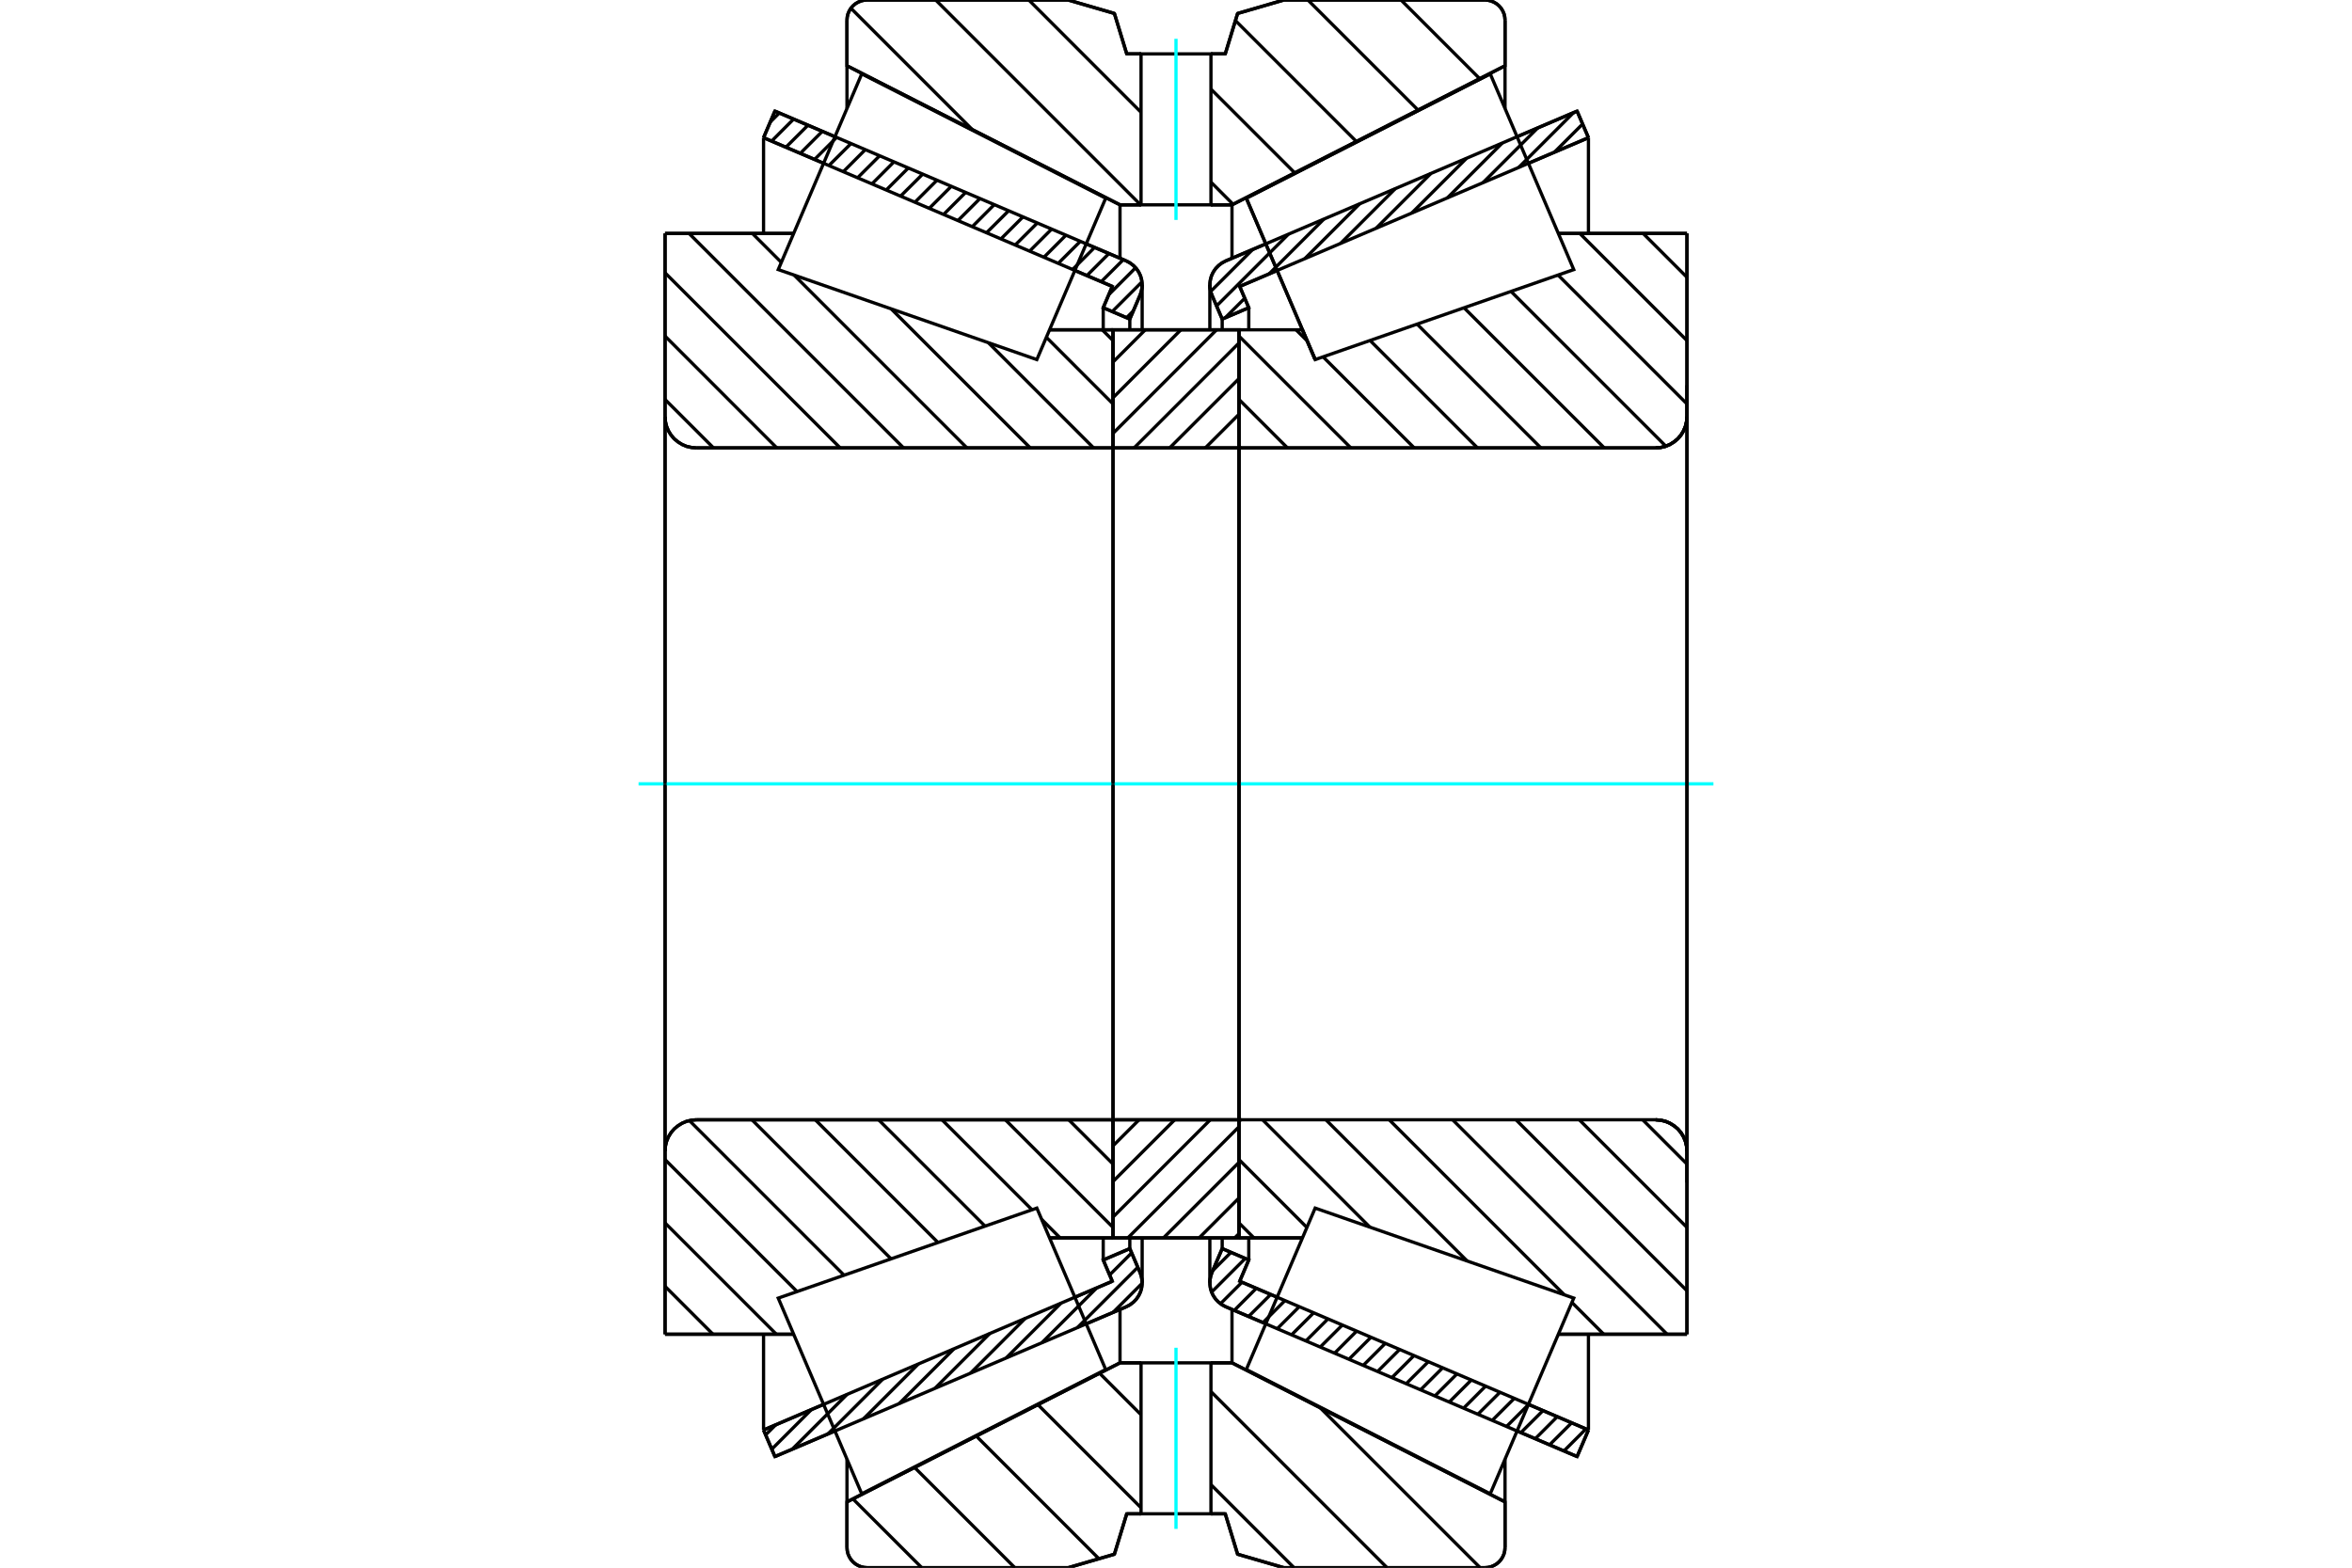 <?xml version="1.0" standalone="no"?>
<!DOCTYPE svg PUBLIC "-//W3C//DTD SVG 1.1//EN"
	"http://www.w3.org/Graphics/SVG/1.1/DTD/svg11.dtd">
<svg xmlns="http://www.w3.org/2000/svg" height="100%" width="100%" viewBox="0 0 36000 24000">
	<rect x="-1800" y="-1200" width="39600" height="26400" style="fill:#FFF"/>
	<g style="fill:none; fill-rule:evenodd" transform="matrix(1 0 0 1 0 0)">
		<g style="fill:none; stroke:#000; stroke-width:50; shape-rendering:geometricPrecision">
			<line x1="19374" y1="20266" x2="18760" y2="20005"/>
			<line x1="24139" y1="22299" x2="23221" y2="21907"/>
			<line x1="24313" y1="21892" x2="24139" y2="22299"/>
			<line x1="23394" y1="21500" x2="24313" y2="21892"/>
			<line x1="18975" y1="19615" x2="19548" y2="19859"/>
			<line x1="19114" y1="19289" x2="18975" y2="19615"/>
			<line x1="18707" y1="19115" x2="19114" y2="19289"/>
			<line x1="18550" y1="19482" x2="18707" y2="19115"/>
			<polyline points="18550,19482 18533,19532 18522,19585 18518,19638 18524,19704 18540,19769 18567,19829 18604,19885 18649,19933 18702,19973 18760,20005"/>
			<line x1="23221" y1="2093" x2="24139" y2="1701"/>
			<line x1="18760" y1="3995" x2="19374" y2="3734"/>
			<polyline points="18760,3995 18702,4027 18649,4067 18604,4115 18567,4171 18540,4231 18524,4296 18518,4362 18522,4415 18533,4468 18550,4518"/>
			<line x1="18707" y1="4885" x2="18550" y2="4518"/>
			<line x1="19114" y1="4711" x2="18707" y2="4885"/>
			<line x1="18975" y1="4385" x2="19114" y2="4711"/>
			<line x1="19548" y1="4141" x2="18975" y2="4385"/>
			<line x1="24313" y1="2108" x2="23394" y2="2500"/>
			<line x1="24139" y1="1701" x2="24313" y2="2108"/>
			<line x1="18707" y1="18951" x2="18707" y2="19115"/>
			<line x1="18707" y1="4885" x2="18707" y2="5049"/>
			<line x1="19114" y1="18950" x2="19114" y2="19289"/>
			<line x1="19114" y1="4711" x2="19114" y2="5050"/>
			<line x1="24313" y1="20426" x2="24313" y2="21892"/>
			<line x1="24313" y1="2108" x2="24313" y2="3574"/>
			<line x1="18518" y1="18951" x2="18518" y2="19638"/>
			<line x1="18518" y1="4362" x2="18518" y2="5049"/>
			<line x1="12779" y1="21907" x2="11861" y2="22299"/>
			<line x1="17240" y1="20005" x2="16626" y2="20266"/>
			<polyline points="17240,20005 17298,19973 17351,19933 17396,19885 17433,19829 17460,19769 17476,19704 17482,19638 17478,19585 17467,19532 17450,19482"/>
			<line x1="17293" y1="19115" x2="17450" y2="19482"/>
			<line x1="16886" y1="19289" x2="17293" y2="19115"/>
			<line x1="17025" y1="19615" x2="16886" y2="19289"/>
			<line x1="16452" y1="19859" x2="17025" y2="19615"/>
			<line x1="11687" y1="21892" x2="12606" y2="21500"/>
			<line x1="11861" y1="22299" x2="11687" y2="21892"/>
			<line x1="16626" y1="3734" x2="17240" y2="3995"/>
			<line x1="11861" y1="1701" x2="12779" y2="2093"/>
			<line x1="11687" y1="2108" x2="11861" y2="1701"/>
			<line x1="12606" y1="2500" x2="11687" y2="2108"/>
			<line x1="17025" y1="4385" x2="16452" y2="4141"/>
			<line x1="16886" y1="4711" x2="17025" y2="4385"/>
			<line x1="17293" y1="4885" x2="16886" y2="4711"/>
			<line x1="17450" y1="4518" x2="17293" y2="4885"/>
			<polyline points="17450,4518 17467,4468 17478,4415 17482,4362 17476,4296 17460,4231 17433,4171 17396,4115 17351,4067 17298,4027 17240,3995"/>
			<line x1="16886" y1="5050" x2="16886" y2="4711"/>
			<line x1="16886" y1="19289" x2="16886" y2="18950"/>
			<line x1="11687" y1="3574" x2="11687" y2="2108"/>
			<line x1="11687" y1="21892" x2="11687" y2="20426"/>
			<line x1="17293" y1="5049" x2="17293" y2="4885"/>
			<line x1="17293" y1="19115" x2="17293" y2="18951"/>
			<line x1="17482" y1="5049" x2="17482" y2="4362"/>
			<line x1="17482" y1="19638" x2="17482" y2="18951"/>
			<line x1="20130" y1="5505" x2="20130" y2="5505"/>
			<line x1="19935" y1="5049" x2="20130" y2="5505"/>
			<line x1="18964" y1="5049" x2="19935" y2="5049"/>
			<polyline points="18964,6823 18965,6828 18966,6833 18968,6838 18971,6843 18974,6847 18978,6851 18983,6853 18988,6855 18993,6857 18998,6857"/>
			<line x1="25341" y1="6857" x2="18998" y2="6857"/>
			<polyline points="25341,6857 25416,6851 25490,6834 25559,6805 25623,6765 25681,6717 25730,6659 25769,6595 25798,6525 25815,6452 25821,6377"/>
			<line x1="25821" y1="3574" x2="25821" y2="6377"/>
			<line x1="25821" y1="3574" x2="23852" y2="3574"/>
			<line x1="25821" y1="20426" x2="23852" y2="20426"/>
			<line x1="25821" y1="17623" x2="25821" y2="20426"/>
			<polyline points="25821,17623 25815,17548 25798,17475 25769,17405 25730,17341 25681,17283 25623,17235 25559,17195 25490,17166 25416,17149 25341,17143"/>
			<polyline points="18998,17143 18993,17143 18988,17145 18983,17147 18978,17149 18974,17153 18971,17157 18968,17162 18966,17167 18965,17172 18964,17177"/>
			<line x1="19935" y1="18951" x2="18964" y2="18951"/>
			<polyline points="18964,6823 18965,6828 18966,6833 18968,6838 18971,6843 18974,6847 18978,6851 18983,6853 18988,6855 18993,6857 18998,6857"/>
			<polyline points="18998,17143 18993,17143 18988,17145 18983,17147 18978,17149 18974,17153 18971,17157 18968,17162 18966,17167 18965,17172 18964,17177"/>
			<polyline points="25341,6857 25416,6851 25490,6834 25559,6805 25623,6765 25681,6717 25730,6659 25769,6595 25798,6525 25815,6452 25821,6377"/>
			<polyline points="25821,17623 25815,17548 25798,17475 25769,17405 25730,17341 25681,17283 25623,17235 25559,17195 25490,17166 25416,17149 25341,17143"/>
			<line x1="17036" y1="18951" x2="16065" y2="18951"/>
			<polyline points="17036,17177 17035,17172 17034,17167 17032,17162 17029,17157 17026,17153 17022,17149 17017,17147 17012,17145 17007,17143 17002,17143"/>
			<line x1="10659" y1="17143" x2="17002" y2="17143"/>
			<polyline points="10659,17143 10584,17149 10510,17166 10441,17195 10377,17235 10319,17283 10270,17341 10231,17405 10202,17475 10185,17548 10179,17623"/>
			<line x1="10179" y1="20426" x2="10179" y2="17623"/>
			<line x1="10179" y1="20426" x2="12148" y2="20426"/>
			<line x1="10179" y1="3574" x2="12148" y2="3574"/>
			<line x1="10179" y1="6377" x2="10179" y2="3574"/>
			<polyline points="10179,6377 10185,6452 10202,6525 10231,6595 10270,6659 10319,6717 10377,6765 10441,6805 10510,6834 10584,6851 10659,6857"/>
			<line x1="17002" y1="6857" x2="10659" y2="6857"/>
			<polyline points="17002,6857 17007,6857 17012,6855 17017,6853 17022,6851 17026,6847 17029,6843 17032,6838 17034,6833 17035,6828 17036,6823"/>
			<line x1="16065" y1="5049" x2="17036" y2="5049"/>
			<line x1="10179" y1="17623" x2="10179" y2="6377"/>
			<line x1="16350" y1="0" x2="17057" y2="206"/>
			<line x1="13273" y1="0" x2="16350" y2="0"/>
			<polyline points="13273,0 13225,4 13178,15 13133,34 13091,59 13055,90 13023,127 12998,168 12979,213 12968,260 12964,309"/>
			<line x1="12964" y1="1007" x2="12964" y2="309"/>
			<line x1="17143" y1="3136" x2="12964" y2="1007"/>
			<line x1="17465" y1="3136" x2="17143" y2="3136"/>
			<line x1="18857" y1="3136" x2="18535" y2="3136"/>
			<line x1="23036" y1="1007" x2="18857" y2="3136"/>
			<line x1="23036" y1="309" x2="23036" y2="1007"/>
			<polyline points="23036,309 23032,260 23021,213 23002,168 22977,127 22945,90 22909,59 22867,34 22822,15 22775,4 22727,0"/>
			<line x1="19650" y1="0" x2="22727" y2="0"/>
			<line x1="18943" y1="206" x2="19650" y2="0"/>
			<line x1="18754" y1="825" x2="18943" y2="206"/>
			<line x1="18535" y1="825" x2="18754" y2="825"/>
			<line x1="17246" y1="825" x2="17465" y2="825"/>
			<line x1="17057" y1="206" x2="17246" y2="825"/>
			<line x1="17057" y1="23794" x2="16350" y2="24000"/>
			<line x1="17246" y1="23175" x2="17057" y2="23794"/>
			<line x1="18754" y1="23175" x2="18535" y2="23175"/>
			<line x1="17465" y1="23175" x2="17246" y2="23175"/>
			<line x1="18943" y1="23794" x2="18754" y2="23175"/>
			<line x1="19650" y1="24000" x2="18943" y2="23794"/>
			<line x1="22727" y1="24000" x2="19650" y2="24000"/>
			<polyline points="22727,24000 22775,23996 22822,23985 22867,23966 22909,23941 22945,23910 22977,23873 23002,23832 23021,23787 23032,23740 23036,23691"/>
			<line x1="23036" y1="22993" x2="23036" y2="23691"/>
			<line x1="18857" y1="20864" x2="23036" y2="22993"/>
			<line x1="17143" y1="20864" x2="17465" y2="20864"/>
			<line x1="18535" y1="20864" x2="18857" y2="20864"/>
			<line x1="12964" y1="22993" x2="17143" y2="20864"/>
			<line x1="12964" y1="23691" x2="12964" y2="22993"/>
			<polyline points="12964,23691 12968,23740 12979,23787 12998,23832 13023,23873 13055,23910 13091,23941 13133,23966 13178,23985 13225,23996 13273,24000"/>
			<line x1="16350" y1="24000" x2="13273" y2="24000"/>
			<line x1="23036" y1="22340" x2="23036" y2="22993"/>
			<line x1="23036" y1="1007" x2="23036" y2="1660"/>
			<line x1="12964" y1="22340" x2="12964" y2="22993"/>
			<line x1="12964" y1="1007" x2="12964" y2="1660"/>
			<line x1="17143" y1="20046" x2="17143" y2="20864"/>
			<line x1="17143" y1="3136" x2="17143" y2="3954"/>
			<line x1="18857" y1="20046" x2="18857" y2="20864"/>
			<line x1="18857" y1="3136" x2="18857" y2="3954"/>
			<line x1="17036" y1="17143" x2="18964" y2="17143"/>
			<line x1="17036" y1="18951" x2="17036" y2="17143"/>
			<line x1="18964" y1="18951" x2="17036" y2="18951"/>
			<line x1="18964" y1="17143" x2="18964" y2="18951"/>
			<line x1="18964" y1="6857" x2="17036" y2="6857"/>
			<line x1="18964" y1="5049" x2="18964" y2="6857"/>
			<line x1="17036" y1="5049" x2="18964" y2="5049"/>
			<line x1="17036" y1="6857" x2="17036" y2="5049"/>
			<line x1="18964" y1="6857" x2="18964" y2="17143"/>
			<line x1="17036" y1="6857" x2="17036" y2="17143"/>
		</g>
		<g style="fill:none; stroke:#0FF; stroke-width:50; shape-rendering:geometricPrecision">
			<line x1="9774" y1="12000" x2="26226" y2="12000"/>
		</g>
		<g style="fill:none; stroke:#000; stroke-width:50; shape-rendering:geometricPrecision">
			<line x1="21444" y1="0" x2="22648" y2="1204"/>
			<line x1="20019" y1="0" x2="21705" y2="1685"/>
			<line x1="18910" y1="315" x2="20761" y2="2166"/>
			<line x1="18535" y1="1364" x2="19818" y2="2647"/>
			<line x1="18535" y1="2788" x2="18874" y2="3128"/>
			<line x1="15747" y1="0" x2="17465" y2="1719"/>
			<line x1="14322" y1="0" x2="17458" y2="3136"/>
			<line x1="13024" y1="126" x2="14882" y2="1984"/>
			<line x1="20206" y1="21551" x2="22655" y2="24000"/>
			<line x1="18535" y1="21304" x2="21230" y2="24000"/>
			<line x1="16830" y1="21023" x2="17465" y2="21659"/>
			<line x1="18535" y1="22729" x2="19806" y2="24000"/>
			<line x1="15886" y1="21504" x2="17465" y2="23083"/>
			<line x1="14943" y1="21985" x2="16820" y2="23863"/>
			<line x1="13999" y1="22466" x2="15533" y2="24000"/>
			<line x1="13055" y1="22947" x2="14109" y2="24000"/>
			<polyline points="18535,825 18754,825 18943,206 19650,0 22727,0"/>
			<polyline points="23036,309 23032,260 23021,213 23002,168 22977,127 22945,90 22909,59 22867,34 22822,15 22775,4 22727,0"/>
			<polyline points="23036,309 23036,1007 18857,3136 18535,3136"/>
			<polyline points="17465,825 17246,825 17057,206 16350,0 13273,0 13225,4 13178,15 13133,34 13091,59 13055,90 13023,127 12998,168 12979,213 12968,260 12964,309 12964,1007 17143,3136 17465,3136"/>
			<polyline points="17465,20864 17143,20864 12964,22993 12964,23691 12968,23740 12979,23787 12998,23832 13023,23873 13055,23910 13091,23941 13133,23966 13178,23985 13225,23996 13273,24000 16350,24000 17057,23794 17246,23175 17465,23175"/>
			<polyline points="18535,20864 18857,20864 23036,22993 23036,23691"/>
			<polyline points="22727,24000 22775,23996 22822,23985 22867,23966 22909,23941 22945,23910 22977,23873 23002,23832 23021,23787 23032,23740 23036,23691"/>
			<polyline points="22727,24000 19650,24000 18943,23794 18754,23175 18535,23175"/>
			<line x1="16871" y1="5049" x2="17036" y2="5214"/>
			<line x1="16016" y1="5164" x2="17036" y2="6184"/>
			<line x1="15129" y1="5247" x2="16739" y2="6857"/>
			<line x1="13641" y1="4729" x2="15769" y2="6857"/>
			<line x1="11516" y1="3574" x2="11959" y2="4017"/>
			<line x1="12154" y1="4211" x2="14800" y2="6857"/>
			<line x1="10547" y1="3574" x2="13830" y2="6857"/>
			<line x1="10179" y1="4176" x2="12860" y2="6857"/>
			<line x1="10179" y1="5145" x2="11890" y2="6857"/>
			<line x1="10179" y1="6115" x2="10921" y2="6857"/>
			<line x1="16358" y1="17143" x2="17036" y2="17821"/>
			<line x1="15388" y1="17143" x2="17036" y2="18791"/>
			<line x1="14418" y1="17143" x2="15796" y2="18521"/>
			<line x1="15945" y1="18669" x2="16226" y2="18951"/>
			<line x1="13448" y1="17143" x2="15077" y2="18771"/>
			<line x1="12479" y1="17143" x2="14357" y2="19022"/>
			<line x1="11509" y1="17143" x2="13638" y2="19272"/>
			<line x1="10552" y1="17155" x2="12919" y2="19522"/>
			<line x1="10179" y1="17752" x2="12200" y2="19773"/>
			<line x1="10179" y1="18722" x2="11883" y2="20426"/>
			<line x1="10179" y1="19692" x2="10913" y2="20426"/>
			<polyline points="17036,12000 17036,5049 17036,6823"/>
			<polyline points="17002,6857 17007,6857 17012,6855 17017,6853 17022,6851 17026,6847 17029,6843 17032,6838 17034,6833 17035,6828 17036,6823"/>
			<line x1="17002" y1="6857" x2="10659" y2="6857"/>
			<polyline points="10179,6377 10185,6452 10202,6525 10231,6595 10270,6659 10319,6717 10377,6765 10441,6805 10510,6834 10584,6851 10659,6857"/>
			<line x1="10179" y1="6377" x2="10179" y2="3574"/>
			<line x1="10179" y1="6377" x2="10179" y2="12000"/>
			<line x1="10179" y1="3574" x2="12148" y2="3574"/>
			<line x1="16065" y1="5049" x2="17036" y2="5049"/>
			<line x1="17036" y1="18951" x2="16065" y2="18951"/>
			<line x1="12148" y1="20426" x2="10179" y2="20426"/>
			<line x1="10179" y1="12000" x2="10179" y2="17623"/>
			<line x1="10179" y1="20426" x2="10179" y2="17623"/>
			<polyline points="10659,17143 10584,17149 10510,17166 10441,17195 10377,17235 10319,17283 10270,17341 10231,17405 10202,17475 10185,17548 10179,17623"/>
			<line x1="10659" y1="17143" x2="17002" y2="17143"/>
			<polyline points="17036,17177 17035,17172 17034,17167 17032,17162 17029,17157 17026,17153 17022,17149 17017,17147 17012,17145 17007,17143 17002,17143"/>
			<polyline points="17036,17177 17036,18951 17036,12000"/>
			<line x1="25150" y1="3574" x2="25821" y2="4245"/>
			<line x1="24181" y1="3574" x2="25821" y2="5214"/>
			<line x1="23848" y1="4211" x2="25821" y2="6184"/>
			<line x1="23128" y1="4461" x2="25498" y2="6831"/>
			<line x1="22409" y1="4712" x2="24555" y2="6857"/>
			<line x1="21690" y1="4962" x2="23585" y2="6857"/>
			<line x1="20971" y1="5213" x2="22615" y2="6857"/>
			<line x1="20251" y1="5463" x2="21646" y2="6857"/>
			<line x1="19837" y1="5049" x2="20008" y2="5219"/>
			<line x1="18964" y1="5145" x2="20676" y2="6857"/>
			<line x1="18964" y1="6115" x2="19706" y2="6857"/>
			<line x1="25143" y1="17143" x2="25821" y2="17821"/>
			<line x1="24173" y1="17143" x2="25821" y2="18791"/>
			<line x1="23204" y1="17143" x2="25821" y2="19761"/>
			<line x1="22234" y1="17143" x2="25517" y2="20426"/>
			<line x1="24060" y1="19939" x2="24547" y2="20426"/>
			<line x1="21264" y1="17143" x2="23944" y2="19823"/>
			<line x1="20294" y1="17143" x2="22456" y2="19305"/>
			<line x1="19325" y1="17143" x2="20968" y2="18787"/>
			<line x1="18964" y1="17752" x2="20003" y2="18791"/>
			<line x1="18964" y1="18722" x2="19193" y2="18951"/>
			<polyline points="18964,12000 18964,5049 18964,6823 18965,6828 18966,6833 18968,6838 18971,6843 18974,6847 18978,6851 18983,6853 18988,6855 18993,6857 18998,6857 25341,6857 25416,6851 25490,6834 25559,6805 25623,6765 25681,6717 25730,6659 25769,6595 25798,6525 25815,6452 25821,6377 25821,3574"/>
			<line x1="25821" y1="6377" x2="25821" y2="12000"/>
			<line x1="25821" y1="3574" x2="23852" y2="3574"/>
			<line x1="19935" y1="5049" x2="19935" y2="5049"/>
			<line x1="18964" y1="18951" x2="19935" y2="18951"/>
			<line x1="23852" y1="20426" x2="25821" y2="20426"/>
			<line x1="25821" y1="12000" x2="25821" y2="17623"/>
			<polyline points="25821,20426 25821,17623 25815,17548 25798,17475 25769,17405 25730,17341 25681,17283 25623,17235 25559,17195 25490,17166 25416,17149 25341,17143 18998,17143 18993,17143 18988,17145 18983,17147 18978,17149 18974,17153 18971,17157 18968,17162 18966,17167 18965,17172 18964,17177 18964,18951 18964,12000"/>
			<line x1="18964" y1="18886" x2="18899" y2="18951"/>
			<line x1="18964" y1="18340" x2="18354" y2="18951"/>
			<line x1="18964" y1="17795" x2="17808" y2="18951"/>
			<line x1="18964" y1="17250" x2="17263" y2="18951"/>
			<line x1="18525" y1="17143" x2="17036" y2="18632"/>
			<line x1="17980" y1="17143" x2="17036" y2="18087"/>
			<line x1="17435" y1="17143" x2="17036" y2="17542"/>
			<line x1="18964" y1="6342" x2="18449" y2="6857"/>
			<line x1="18964" y1="5796" x2="17903" y2="6857"/>
			<line x1="18964" y1="5251" x2="17358" y2="6857"/>
			<line x1="18621" y1="5049" x2="17036" y2="6634"/>
			<line x1="18075" y1="5049" x2="17036" y2="6089"/>
			<line x1="17530" y1="5049" x2="17036" y2="5543"/>
			<polyline points="17036,6857 17036,5049 18964,5049 18964,6857 17036,6857"/>
			<polyline points="17036,17143 18964,17143 18964,18951 17036,18951 17036,17143"/>
			<polyline points="18000,23175 18535,23175 18535,20864 17465,20864 17465,23175 18000,23175"/>
		</g>
		<g style="fill:none; stroke:#0FF; stroke-width:50; shape-rendering:geometricPrecision">
			<line x1="18000" y1="23406" x2="18000" y2="20633"/>
		</g>
		<g style="fill:none; stroke:#000; stroke-width:50; shape-rendering:geometricPrecision">
			<polyline points="18000,3136 18535,3136 18535,825 17465,825 17465,3136 18000,3136"/>
		</g>
		<g style="fill:none; stroke:#0FF; stroke-width:50; shape-rendering:geometricPrecision">
			<line x1="18000" y1="3367" x2="18000" y2="594"/>
		</g>
		<g style="fill:none; stroke:#000; stroke-width:50; shape-rendering:geometricPrecision">
			<line x1="25821" y1="18103" x2="25821" y2="5897"/>
			<line x1="18964" y1="17177" x2="18964" y2="6823"/>
			<polyline points="19603,4270 19076,3034 22810,1131 22810,1131"/>
			<polyline points="20130,5505 20130,5505 19603,4270"/>
			<polyline points="16397,19730 16924,20966 13190,22869 12551,21371 11912,19873 15870,18495 16397,19730"/>
			<polyline points="16397,4270 15870,5505 11912,4127 12551,2629 13190,1131 16924,3034 16397,4270"/>
			<polyline points="19603,19730 20130,18495 24088,19873 23449,21371 22810,22869 19076,20966 19603,19730"/>
			<polyline points="19603,4270 19076,3034 22810,1131 23449,2629 24088,4127 20130,5505 19603,4270"/>
			<line x1="17481" y1="19647" x2="17038" y2="20090"/>
			<line x1="17415" y1="19401" x2="16492" y2="20323"/>
			<line x1="17321" y1="19181" x2="16984" y2="19518"/>
			<line x1="16786" y1="19717" x2="15947" y2="20556"/>
			<line x1="16911" y1="19279" x2="16891" y2="19299"/>
			<line x1="16240" y1="19950" x2="15401" y2="20789"/>
			<line x1="15694" y1="20182" x2="14855" y2="21022"/>
			<line x1="15149" y1="20415" x2="14310" y2="21254"/>
			<line x1="14603" y1="20648" x2="13764" y2="21487"/>
			<line x1="14057" y1="20881" x2="13218" y2="21720"/>
			<line x1="13511" y1="21114" x2="12672" y2="21953"/>
			<line x1="12966" y1="21346" x2="12127" y2="22185"/>
			<line x1="12420" y1="21579" x2="11813" y2="22186"/>
			<line x1="11874" y1="21812" x2="11719" y2="21967"/>
			<line x1="17346" y1="4761" x2="17244" y2="4863"/>
			<line x1="17479" y1="4315" x2="17024" y2="4770"/>
			<line x1="17382" y1="4099" x2="16973" y2="4509"/>
			<line x1="17193" y1="3976" x2="16855" y2="4313"/>
			<line x1="16973" y1="3882" x2="16636" y2="4219"/>
			<line x1="16754" y1="3788" x2="16417" y2="4126"/>
			<line x1="16535" y1="3695" x2="16197" y2="4032"/>
			<line x1="16315" y1="3601" x2="15978" y2="3939"/>
			<line x1="16096" y1="3508" x2="15759" y2="3845"/>
			<line x1="15877" y1="3414" x2="15539" y2="3751"/>
			<line x1="15657" y1="3321" x2="15320" y2="3658"/>
			<line x1="15438" y1="3227" x2="15100" y2="3564"/>
			<line x1="15218" y1="3133" x2="14881" y2="3471"/>
			<line x1="14999" y1="3040" x2="14662" y2="3377"/>
			<line x1="14780" y1="2946" x2="14442" y2="3284"/>
			<line x1="14560" y1="2853" x2="14223" y2="3190"/>
			<line x1="14341" y1="2759" x2="14004" y2="3096"/>
			<line x1="14122" y1="2666" x2="13784" y2="3003"/>
			<line x1="13902" y1="2572" x2="13565" y2="2909"/>
			<line x1="13683" y1="2478" x2="13346" y2="2816"/>
			<line x1="13463" y1="2385" x2="13126" y2="2722"/>
			<line x1="13244" y1="2291" x2="12907" y2="2629"/>
			<line x1="13025" y1="2198" x2="12687" y2="2535"/>
			<line x1="12805" y1="2104" x2="12468" y2="2441"/>
			<line x1="12586" y1="2011" x2="12249" y2="2348"/>
			<line x1="12367" y1="1917" x2="12029" y2="2254"/>
			<line x1="12147" y1="1823" x2="11810" y2="2161"/>
			<line x1="11928" y1="1730" x2="11790" y2="1868"/>
			<polyline points="11687,2108 11861,1701 17240,3995"/>
			<polyline points="17450,4518 17470,4459 17480,4397 17481,4335 17472,4273 17453,4213 17425,4157 17389,4106 17345,4062 17295,4024 17240,3995"/>
			<polyline points="17450,4518 17293,4885 16886,4711 17025,4385 11687,2108"/>
			<polyline points="11687,21892 17025,19615 16886,19289 17293,19115 17450,19482"/>
			<polyline points="17240,20005 17295,19976 17345,19938 17389,19894 17425,19843 17453,19787 17472,19727 17481,19665 17480,19603 17470,19541 17450,19482"/>
			<polyline points="17240,20005 11861,22299 11687,21892"/>
			<line x1="24275" y1="21875" x2="23938" y2="22213"/>
			<line x1="24056" y1="21782" x2="23718" y2="22119"/>
			<line x1="23836" y1="21688" x2="23499" y2="22026"/>
			<line x1="23617" y1="21595" x2="23279" y2="21932"/>
			<line x1="23397" y1="21501" x2="23060" y2="21838"/>
			<line x1="23178" y1="21408" x2="22841" y2="21745"/>
			<line x1="22959" y1="21314" x2="22621" y2="21651"/>
			<line x1="22739" y1="21220" x2="22402" y2="21558"/>
			<line x1="22520" y1="21127" x2="22183" y2="21464"/>
			<line x1="22301" y1="21033" x2="21963" y2="21371"/>
			<line x1="22081" y1="20940" x2="21744" y2="21277"/>
			<line x1="21862" y1="20846" x2="21524" y2="21183"/>
			<line x1="21642" y1="20753" x2="21305" y2="21090"/>
			<line x1="21423" y1="20659" x2="21086" y2="20996"/>
			<line x1="21204" y1="20565" x2="20866" y2="20903"/>
			<line x1="20984" y1="20472" x2="20647" y2="20809"/>
			<line x1="20765" y1="20378" x2="20428" y2="20716"/>
			<line x1="20546" y1="20285" x2="20208" y2="20622"/>
			<line x1="20326" y1="20191" x2="19989" y2="20528"/>
			<line x1="20107" y1="20098" x2="19769" y2="20435"/>
			<line x1="19887" y1="20004" x2="19550" y2="20341"/>
			<line x1="19668" y1="19910" x2="19331" y2="20248"/>
			<line x1="19449" y1="19817" x2="19111" y2="20154"/>
			<line x1="19229" y1="19723" x2="18892" y2="20061"/>
			<line x1="19010" y1="19630" x2="18681" y2="19959"/>
			<line x1="19060" y1="19266" x2="18545" y2="19781"/>
			<line x1="18841" y1="19173" x2="18564" y2="19450"/>
			<line x1="24223" y1="1899" x2="23791" y2="2331"/>
			<line x1="24084" y1="1725" x2="23245" y2="2564"/>
			<line x1="23538" y1="1957" x2="22699" y2="2796"/>
			<line x1="22993" y1="2190" x2="22154" y2="3029"/>
			<line x1="22447" y1="2423" x2="21608" y2="3262"/>
			<line x1="21901" y1="2656" x2="21062" y2="3495"/>
			<line x1="21356" y1="2889" x2="20517" y2="3728"/>
			<line x1="20810" y1="3121" x2="19971" y2="3960"/>
			<line x1="20264" y1="3354" x2="19425" y2="4193"/>
			<line x1="19052" y1="4566" x2="18754" y2="4864"/>
			<line x1="19719" y1="3587" x2="18621" y2="4684"/>
			<line x1="19173" y1="3820" x2="18531" y2="4461"/>
			<polyline points="24313,2108 24139,1701 18760,3995 18705,4024 18655,4062 18611,4106 18575,4157 18547,4213 18528,4273 18519,4335 18520,4397 18530,4459 18550,4518 18707,4885 19114,4711 18975,4385 24313,2108"/>
			<polyline points="24313,21892 18975,19615 19114,19289 18707,19115 18550,19482 18530,19541 18520,19603 18519,19665 18528,19727 18547,19787 18575,19843 18611,19894 18655,19938 18705,19976 18760,20005 24139,22299 24313,21892"/>
		</g>
	</g>
</svg>
